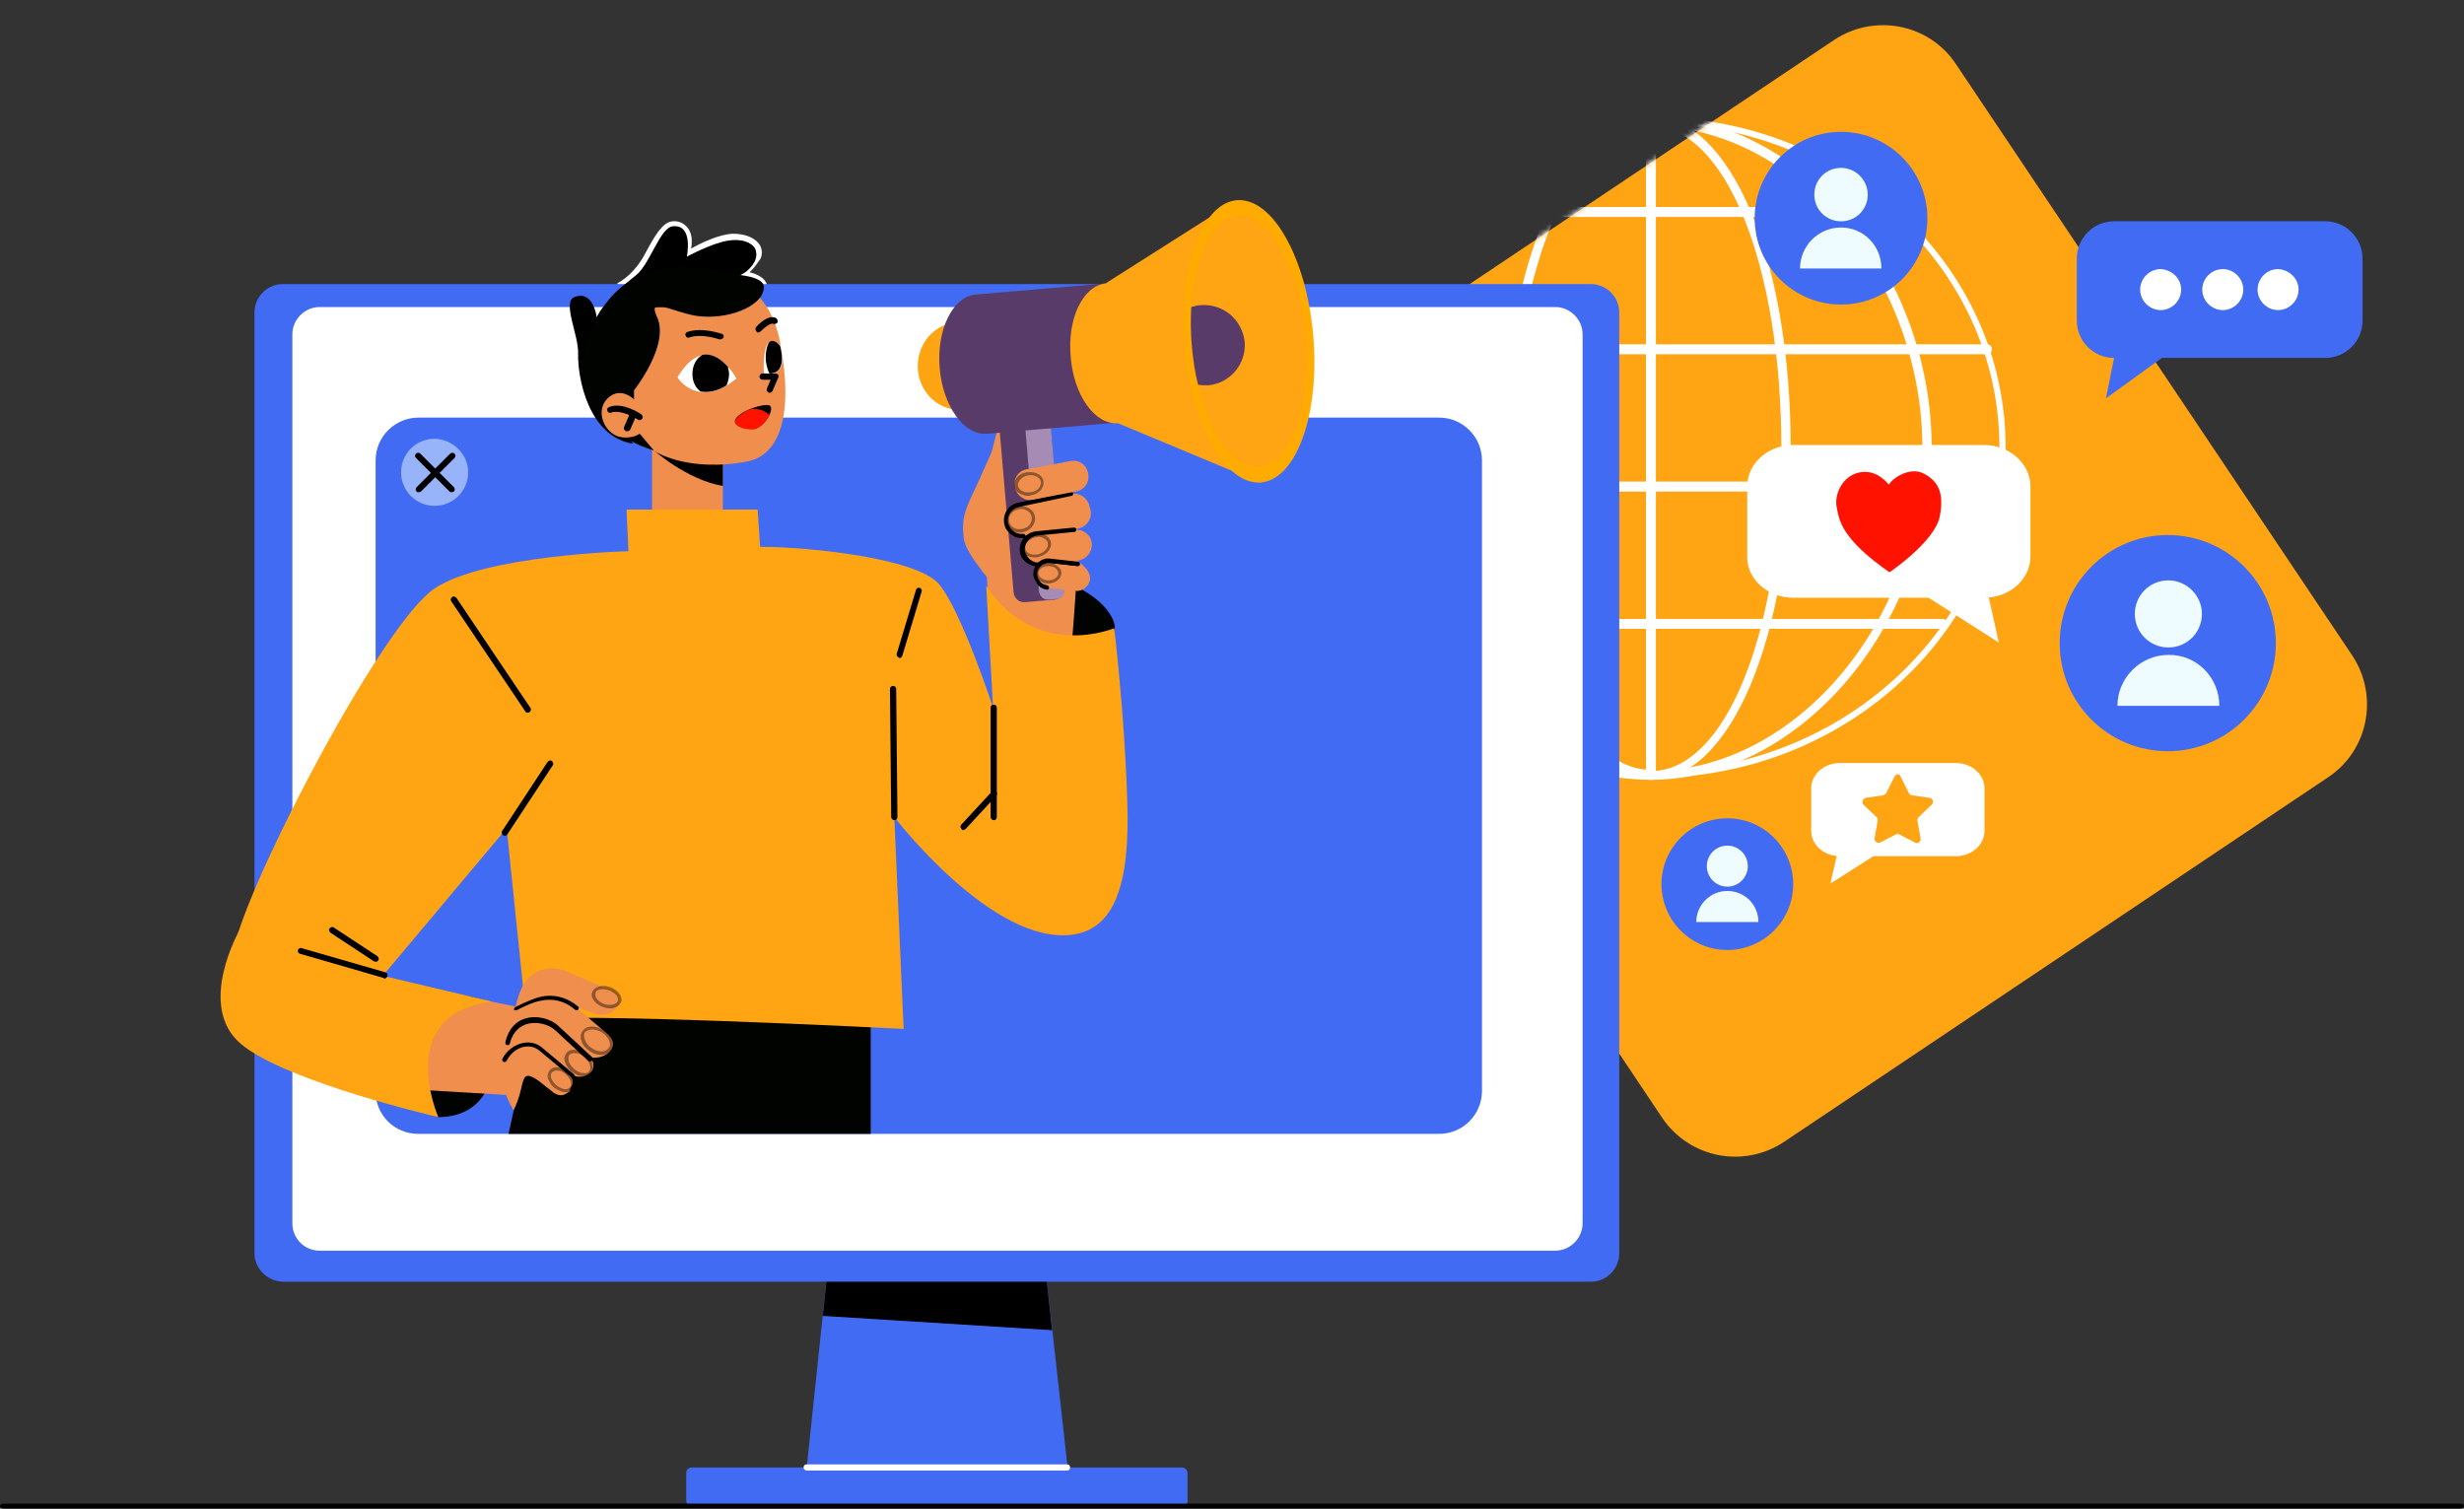<svg width="490" height="300" viewBox="0 0 490 300" fill="none" xmlns="http://www.w3.org/2000/svg">
<rect x="0" y="0" width="490" height="300" fill="#333333" stroke="none"/>
<path d="M354.749 227.087L462.966 154.572C470.995 149.26 473.096 138.389 467.784 130.359L388.968 12.753C383.656 4.723 372.785 2.623 364.755 7.935L256.662 80.327C248.632 85.639 246.532 96.51 251.844 104.54L330.536 222.269C335.971 230.299 346.719 232.399 354.749 227.087Z" fill="#FFA412"/>
<mask id="mask0_2576_14859" style="mask-type:luminance" maskUnits="userSpaceOnUse" x="243" y="-1" width="247" height="251">
<path d="M361.171 245.865L481.371 165.32C490.265 159.39 492.612 147.407 486.683 138.513L399.22 7.936C393.29 -0.959 381.307 -3.306 372.412 2.624L252.336 83.046C243.441 88.975 241.094 100.958 247.024 109.853L334.487 240.43C340.293 249.324 352.276 251.795 361.171 245.865Z" fill="white"/>
</mask>
<g mask="url(#mask0_2576_14859)">
<path d="M328.309 154.696C367.223 154.696 398.848 125.171 398.848 88.975C398.848 52.779 367.223 23.254 328.309 23.254C289.395 23.254 257.77 52.779 257.77 88.975C257.77 125.171 289.395 154.696 328.309 154.696ZM328.309 24.489C366.605 24.489 397.612 53.397 397.612 88.975C397.612 124.553 366.481 153.46 328.309 153.46C290.013 153.46 259.006 124.553 259.006 88.975C259.006 53.397 290.136 24.489 328.309 24.489Z" fill="white"/>
</g>
<mask id="mask1_2576_14859" style="mask-type:luminance" maskUnits="userSpaceOnUse" x="243" y="-1" width="247" height="251">
<path d="M361.171 245.865L481.371 165.32C490.265 159.39 492.612 147.407 486.683 138.513L399.22 7.936C393.29 -0.959 381.307 -3.306 372.412 2.624L252.336 83.046C243.441 88.975 241.094 100.958 247.024 109.853L334.487 240.43C340.293 249.324 352.276 251.795 361.171 245.865Z" fill="white"/>
</mask>
<g mask="url(#mask1_2576_14859)">
<path d="M328.308 154.696C328.679 154.696 328.926 154.449 328.926 154.078C328.926 153.707 328.679 153.46 328.308 153.46C298.289 153.46 273.829 124.553 273.829 88.975C273.829 53.397 298.289 24.489 328.308 24.489C328.679 24.489 328.926 24.242 328.926 23.872C328.926 23.501 328.679 23.254 328.308 23.254C297.548 23.254 272.594 52.779 272.594 88.975C272.594 125.171 297.548 154.696 328.308 154.696Z" fill="white"/>
<path d="M328.309 155.066C328.803 155.066 329.297 154.695 329.297 154.077C329.297 153.583 328.926 153.089 328.309 153.089C298.413 153.089 274.077 124.305 274.077 88.974C274.077 53.643 298.413 24.859 328.309 24.859C328.803 24.859 329.297 24.489 329.297 23.871C329.297 23.377 328.926 22.883 328.309 22.883C297.425 22.883 272.224 52.531 272.224 88.851C272.224 125.17 297.425 155.066 328.309 155.066ZM328.309 23.624C328.432 23.624 328.679 23.748 328.679 23.995C328.679 24.118 328.556 24.365 328.309 24.365C298.042 24.365 273.459 53.396 273.459 89.098C273.459 124.8 298.042 153.83 328.309 153.83C328.432 153.83 328.679 153.954 328.679 154.201C328.679 154.448 328.556 154.572 328.309 154.572C297.795 154.572 272.841 125.294 272.841 89.221C272.841 53.149 297.795 23.624 328.309 23.624Z" fill="white"/>
<path d="M328.311 154.694C357.96 154.694 383.902 123.933 383.902 88.973C383.902 54.012 357.96 23.252 328.311 23.252C327.941 23.252 327.694 23.499 327.694 23.87C327.694 24.24 327.941 24.487 328.311 24.487C357.219 24.487 382.667 54.63 382.667 88.973C382.667 123.316 357.219 153.458 328.311 153.458C327.941 153.458 327.694 153.705 327.694 154.076C327.694 154.447 328.064 154.694 328.311 154.694Z" fill="white"/>
<path d="M328.31 155.065C358.082 155.065 384.148 124.181 384.148 89.097C384.148 54.013 358.082 23.129 328.31 23.129C327.816 23.129 327.322 23.5 327.322 24.117C327.322 24.611 327.693 25.105 328.31 25.105C357.094 25.105 382.295 55.125 382.295 89.22C382.295 123.44 357.094 153.335 328.31 153.335C327.816 153.335 327.322 153.706 327.322 154.324C327.446 154.571 327.816 155.065 328.31 155.065ZM328.31 23.623C357.712 23.623 383.531 54.136 383.531 88.973C383.531 123.81 357.712 154.324 328.31 154.324C328.187 154.324 327.94 154.2 327.94 153.953C327.94 153.706 328.063 153.582 328.31 153.582C357.465 153.582 382.913 123.316 382.913 88.85C382.913 54.383 357.341 24.117 328.31 24.117C328.187 24.117 327.94 23.994 327.94 23.747C328.063 23.747 328.187 23.623 328.31 23.623Z" fill="white"/>
<path d="M328.31 154.694C343.999 154.694 355.734 126.404 355.734 88.973C355.734 51.542 343.875 23.252 328.31 23.252C327.939 23.252 327.692 23.499 327.692 23.87C327.692 24.24 327.939 24.487 328.31 24.487C343.257 24.487 354.499 52.159 354.499 88.973C354.499 125.786 343.257 153.458 328.31 153.458C327.939 153.458 327.692 153.705 327.692 154.076C327.692 154.447 328.062 154.694 328.31 154.694Z" fill="white"/>
<path d="M328.31 155.065C344.123 155.065 356.105 126.652 356.105 89.097C356.105 51.419 344.123 23.129 328.31 23.129C327.816 23.129 327.322 23.5 327.322 24.117C327.322 24.611 327.692 25.105 328.31 25.105C343.134 25.105 354.252 52.654 354.252 89.22C354.252 125.787 343.134 153.335 328.31 153.335C327.816 153.335 327.322 153.706 327.322 154.324C327.445 154.571 327.816 155.065 328.31 155.065ZM328.31 23.623C343.752 23.623 355.488 51.789 355.488 88.973C355.488 126.281 343.752 154.324 328.31 154.324C328.186 154.324 327.939 154.2 327.939 153.953C327.939 153.706 328.063 153.582 328.31 153.582C343.505 153.582 354.87 125.787 354.87 88.85C354.87 51.913 343.505 24.117 328.31 24.117C328.186 24.117 327.939 23.994 327.939 23.747C328.063 23.747 328.186 23.623 328.31 23.623Z" fill="white"/>
<path d="M328.308 154.696C328.679 154.696 328.926 154.449 328.926 154.078V23.872C328.926 23.501 328.679 23.254 328.308 23.254C327.937 23.254 327.69 23.501 327.69 23.872V154.078C327.69 154.449 328.061 154.696 328.308 154.696Z" fill="white"/>
<path d="M328.309 155.066C328.803 155.066 329.297 154.695 329.297 154.077V23.871C329.297 23.377 328.926 22.883 328.309 22.883C327.814 22.883 327.32 23.253 327.32 23.871V154.077C327.444 154.572 327.814 155.066 328.309 155.066ZM328.309 23.624C328.432 23.624 328.679 23.748 328.679 23.995V154.201C328.679 154.324 328.556 154.572 328.309 154.572C328.062 154.572 327.938 154.448 327.938 154.201V23.871C328.062 23.748 328.185 23.624 328.309 23.624Z" fill="white"/>
<path d="M328.308 154.696C328.679 154.696 328.926 154.449 328.926 154.078C328.926 153.707 328.679 153.46 328.308 153.46C312.99 153.46 300.513 124.553 300.513 88.975C300.513 53.397 312.99 24.489 328.308 24.489C328.679 24.489 328.926 24.242 328.926 23.872C328.926 23.501 328.679 23.254 328.308 23.254C312.372 23.254 299.277 52.779 299.277 88.975C299.277 125.171 312.372 154.696 328.308 154.696Z" fill="white"/>
<path d="M328.309 155.066C328.803 155.066 329.297 154.695 329.297 154.077C329.297 153.583 328.926 153.089 328.309 153.089C313.114 153.089 300.884 124.305 300.884 88.974C300.884 53.643 313.237 24.859 328.309 24.859C328.803 24.859 329.297 24.489 329.297 23.871C329.297 23.377 328.926 22.883 328.309 22.883C312.125 22.883 299.031 52.531 299.031 88.851C299.031 125.17 312.249 155.066 328.309 155.066ZM328.309 23.624C328.432 23.624 328.679 23.748 328.679 23.995C328.679 24.118 328.556 24.365 328.309 24.365C312.867 24.365 300.266 53.396 300.266 89.098C300.266 124.8 312.867 153.83 328.309 153.83C328.432 153.83 328.679 153.954 328.679 154.201C328.679 154.448 328.556 154.572 328.309 154.572C312.496 154.572 299.648 125.294 299.648 89.221C299.648 53.149 312.496 23.624 328.309 23.624Z" fill="white"/>
<path d="M279.758 42.773H376.98C377.351 42.773 377.598 42.525 377.598 42.155C377.598 41.784 377.351 41.537 376.98 41.537H279.758C279.387 41.537 279.14 41.784 279.14 42.155C279.14 42.525 279.387 42.773 279.758 42.773Z" fill="white"/>
<path d="M279.758 43.143H376.98C377.475 43.143 377.969 42.772 377.969 42.154C377.969 41.66 377.598 41.166 376.98 41.166H279.758C279.264 41.166 278.77 41.537 278.77 42.154C278.77 42.648 279.264 43.143 279.758 43.143ZM376.98 41.907C377.104 41.907 377.351 42.031 377.351 42.278C377.351 42.401 377.228 42.648 376.98 42.648H279.758C279.635 42.648 279.387 42.525 279.387 42.278C279.387 42.154 279.511 41.907 279.758 41.907H376.98Z" fill="white"/>
<path d="M261.598 70.073H395.14C395.511 70.073 395.758 69.826 395.758 69.456C395.758 69.085 395.511 68.838 395.14 68.838H261.598C261.228 68.838 260.981 69.085 260.981 69.456C260.981 69.826 261.228 70.073 261.598 70.073Z" fill="white"/>
<path d="M261.599 70.443H395.141C395.635 70.443 396.129 70.073 396.129 69.455C396.129 68.961 395.758 68.467 395.141 68.467H261.599C261.105 68.467 260.611 68.837 260.611 69.455C260.611 69.949 261.105 70.443 261.599 70.443ZM395.141 69.208C395.264 69.208 395.511 69.332 395.511 69.579C395.511 69.702 395.388 69.949 395.141 69.949H261.599C261.475 69.949 261.228 69.826 261.228 69.579C261.228 69.455 261.352 69.208 261.599 69.208H395.141Z" fill="white"/>
<path d="M258.882 97.376H397.859C398.229 97.376 398.477 97.129 398.477 96.758C398.477 96.388 398.229 96.141 397.859 96.141H258.882C258.511 96.141 258.264 96.388 258.264 96.758C258.264 97.129 258.511 97.376 258.882 97.376Z" fill="white"/>
<path d="M258.882 97.746H397.859C398.354 97.746 398.848 97.376 398.848 96.758C398.848 96.264 398.477 95.769 397.859 95.769H258.882C258.388 95.769 257.894 96.14 257.894 96.758C257.894 97.252 258.388 97.746 258.882 97.746ZM397.859 96.511C397.983 96.511 398.23 96.634 398.23 96.881C398.23 97.005 398.106 97.252 397.859 97.252H258.882C258.758 97.252 258.511 97.128 258.511 96.881C258.511 96.758 258.635 96.511 258.882 96.511H397.859Z" fill="white"/>
<path d="M270.74 124.677H386.246C386.616 124.677 386.863 124.43 386.863 124.059C386.863 123.688 386.616 123.441 386.246 123.441H270.74C270.369 123.441 270.122 123.688 270.122 124.059C270.122 124.43 270.369 124.677 270.74 124.677Z" fill="white"/>
<path d="M270.74 125.047H386.246C386.74 125.047 387.234 124.676 387.234 124.059C387.234 123.564 386.864 123.07 386.246 123.07H270.74C270.246 123.07 269.752 123.441 269.752 124.059C269.752 124.553 270.246 125.047 270.74 125.047ZM386.246 123.812C386.37 123.812 386.617 123.935 386.617 124.182C386.617 124.306 386.493 124.553 386.246 124.553H270.74C270.617 124.553 270.37 124.429 270.37 124.182C270.37 124.059 270.493 123.812 270.74 123.812H386.246Z" fill="white"/>
</g>
<path d="M123.489 57.719C126.206 56.237 128.06 53.89 129.048 52.16C129.295 51.79 129.418 51.419 129.665 50.925C130.654 49.072 132.63 45.489 133.989 45.366C134.73 45.242 135.472 45.613 135.842 46.107C136.583 46.972 136.583 48.578 135.966 50.678L135.472 52.284L136.954 51.419C136.954 51.419 142.39 48.084 145.972 47.837C148.443 47.713 149.802 48.701 150.172 49.443C150.419 50.06 150.419 50.678 149.925 51.172C149.184 52.284 147.949 53.766 147.084 53.766H146.466L146.59 55.002H147.208C148.319 55.125 151.037 55.743 151.284 56.855L152.52 56.608C152.149 55.249 150.543 54.508 149.061 54.137C150.049 53.272 150.79 52.037 150.914 51.913C151.655 51.049 151.655 49.813 151.161 48.825C150.296 47.343 148.319 46.478 145.725 46.478C143.007 46.601 139.301 48.331 137.448 49.443C137.819 47.219 137.325 45.984 136.707 45.242C135.966 44.378 134.978 43.883 133.742 44.007C131.766 44.131 130.16 46.972 128.43 50.184C128.183 50.678 127.936 51.049 127.812 51.296C126.824 52.902 125.218 55.002 122.747 56.361L123.489 57.719Z" fill="white"/>
<path d="M160.428 291.818H212.312L207.742 250.805H164.751L160.428 291.818Z" fill="#426BF3"/>
<path d="M163.638 261.676L164.75 250.805H207.74L209.223 264.517L163.638 261.676Z" fill="black"/>
<path d="M137.575 299.603H235.044C235.662 299.603 236.156 299.109 236.156 298.491V292.932C236.156 292.314 235.662 291.82 235.044 291.82H137.575C136.957 291.82 136.463 292.314 136.463 292.932V298.491C136.587 299.109 137.081 299.603 137.575 299.603Z" fill="#426BF3"/>
<path d="M56.411 254.882H316.329C319.541 254.882 322.012 252.288 322.012 249.2V62.167C322.012 58.955 319.417 56.484 316.329 56.484H56.287C53.075 56.484 50.604 59.079 50.604 62.167V249.2C50.604 252.288 53.199 254.882 56.411 254.882Z" fill="#426BF3"/>
<path d="M63.575 248.705H309.287C312.252 248.705 314.723 246.234 314.723 243.269V66.49C314.723 63.525 312.252 61.055 309.287 61.055H63.575C60.61 61.055 58.14 63.525 58.14 66.49V243.269C58.14 246.234 60.487 248.705 63.575 248.705Z" fill="white"/>
<path d="M160.426 292.437H212.187C212.558 292.437 212.805 292.189 212.805 291.819C212.805 291.448 212.558 291.201 212.187 291.201H160.426C160.055 291.201 159.808 291.448 159.808 291.819C159.808 292.189 160.179 292.437 160.426 292.437Z" fill="white"/>
<path d="M83.218 225.481H286.187C290.881 225.481 294.711 221.652 294.711 216.957V91.569C294.711 86.874 290.881 83.045 286.187 83.045H83.218C78.524 83.045 74.694 86.874 74.694 91.569V216.834C74.571 221.652 78.4 225.481 83.218 225.481Z" fill="#426BF3"/>
<path d="M129.667 109.976V86.998H143.75V105.158L150.05 105.528L150.668 133.694L129.667 109.976Z" fill="#EF8E4D"/>
<path d="M143.75 89.345L135.844 88.109L129.791 89.345C129.791 89.345 136.461 95.398 143.75 96.633V89.345Z" fill="black"/>
<path d="M138.685 53.52C138.685 53.52 152.274 53.15 155.115 67.974C157.957 82.798 154.868 90.334 148.939 91.693C142.885 93.052 125.961 94.04 122.626 79.463C119.29 64.886 125.467 58.338 125.467 58.338L138.685 53.52Z" fill="#EF8E4D"/>
<path d="M153.014 78.103C153.261 78.103 153.508 77.98 153.631 77.732L154.743 75.138C154.867 74.891 154.867 74.768 154.743 74.52C154.62 74.397 154.373 74.273 154.249 74.273H151.655C151.284 74.273 151.037 74.52 151.037 74.891C151.037 75.262 151.284 75.509 151.655 75.509H153.261L152.52 77.238C152.396 77.609 152.52 77.856 152.89 78.103C152.89 77.98 152.89 78.103 153.014 78.103Z" fill="black"/>
<path d="M125.344 87.369C125.344 87.369 127.939 78.597 122.997 72.668C122.997 72.668 129.174 65.256 129.05 61.056C129.05 61.056 138.192 61.797 139.551 57.967C140.292 55.743 136.833 54.879 136.833 54.879C136.833 54.879 145.234 57.226 148.94 53.52C152.275 50.184 149.557 47.096 144.863 47.837C141.527 48.331 136.586 51.049 136.586 51.049C136.586 51.049 137.945 44.625 133.868 44.996C131.274 45.119 129.297 52.532 126.456 54.755C123.615 56.979 119.785 60.561 118.673 63.156C118.673 63.156 118.056 57.596 114.226 59.079C111.755 60.067 115.091 66.615 114.967 70.321C114.844 75.015 116.944 86.751 125.838 88.233L125.344 87.369Z" fill="black"/>
<path d="M150.79 66.12C150.913 66.12 151.161 65.996 151.284 65.873C152.149 65.008 153.384 64.144 153.755 64.391C154.002 64.514 154.372 64.391 154.62 64.144C154.743 63.896 154.619 63.526 154.372 63.279C152.89 62.414 150.79 64.514 150.419 65.008C150.172 65.255 150.172 65.626 150.419 65.873C150.543 66.12 150.666 66.12 150.79 66.12Z" fill="black"/>
<path d="M143.258 67.479C143.505 67.479 143.752 67.356 143.876 67.109C143.999 66.738 143.876 66.491 143.505 66.368C143.381 66.368 139.675 65.009 136.711 65.997C136.34 66.12 136.216 66.491 136.34 66.738C136.463 67.109 136.834 67.232 137.081 67.109C139.552 66.244 143.011 67.479 143.011 67.479C143.134 67.479 143.134 67.479 143.258 67.479Z" fill="black"/>
<path d="M143.008 54.138C139.425 53.273 128.801 50.802 121.513 59.079C112.865 69.085 112.865 84.157 130.037 89.592L126.701 85.639L124.601 80.698L126.083 82.427V77.609C126.083 77.609 133.249 68.591 130.654 63.032C128.678 58.832 133.372 61.92 138.313 62.785C144.49 63.773 151.902 60.932 151.902 57.103C151.902 54.508 144.861 54.632 143.008 54.138Z" fill="#000300"/>
<path d="M127.075 80.451C127.075 80.451 124.233 76.621 121.269 78.845C118.304 81.068 119.786 85.392 122.504 86.627C124.357 87.492 128.434 86.998 128.434 83.909C128.434 80.698 127.075 80.451 127.075 80.451Z" fill="#EF8E4D"/>
<path d="M127.195 83.539C127.442 83.539 127.566 83.416 127.69 83.292C127.937 83.045 127.813 82.674 127.566 82.427C127.442 82.304 123.736 79.833 121.142 80.945C120.772 81.069 120.648 81.439 120.772 81.686C120.895 82.057 121.266 82.18 121.513 82.057C123.242 81.439 125.837 82.798 126.825 83.416C126.948 83.539 127.072 83.539 127.195 83.539Z" fill="black"/>
<path d="M124.726 85.762C124.973 85.762 125.22 85.638 125.343 85.391L126.579 82.55C126.702 82.179 126.579 81.932 126.208 81.685C125.837 81.561 125.59 81.685 125.343 82.056L124.108 84.897C123.984 85.267 124.108 85.515 124.479 85.762C124.479 85.762 124.602 85.762 124.726 85.762Z" fill="black"/>
<path d="M152.891 80.575C151.779 80.328 148.197 81.316 146.591 82.922C144.985 84.528 148.197 85.393 149.803 85.269C152.026 85.146 154.373 80.945 152.891 80.575Z" fill="black"/>
<path d="M149.433 81.314C148.321 81.685 147.333 82.303 146.592 83.044C144.986 84.65 148.198 85.515 149.804 85.391C151.163 85.267 152.398 83.785 153.016 82.55C152.398 81.932 151.286 81.191 149.433 81.314Z" fill="#FF1300"/>
<path d="M146.469 75.262C146.469 75.262 140.786 64.885 134.733 75.015C134.609 75.015 138.81 81.563 146.469 75.262Z" fill="white"/>
<path d="M144.984 74.397C144.984 73.903 144.861 73.409 144.737 72.915C143.502 71.556 141.772 70.197 139.672 70.568C138.437 71.309 137.696 72.668 137.696 74.397C137.696 75.88 138.313 77.115 139.302 77.856C140.784 78.103 142.514 77.856 144.49 76.621C144.737 76.003 144.984 75.262 144.984 74.397Z" fill="black"/>
<path d="M151.902 74.15C151.902 74.15 151.285 64.885 155.238 68.715C155.238 68.715 157.214 75.386 151.902 74.15Z" fill="white"/>
<path d="M152.891 68.097C152.52 68.839 152.273 69.827 152.273 71.062C152.273 72.421 152.644 73.533 153.014 74.274C156.844 74.274 155.114 68.715 155.114 68.715C154.126 67.603 153.385 67.603 152.891 68.097Z" fill="black"/>
<path d="M173.152 201.639V225.481H101.131L107.061 198.551L173.152 201.639Z" fill="#000300"/>
<path d="M221.699 124.924C221.452 128.013 215.275 129.001 207.987 126.407C200.698 123.812 195.633 119.242 196.621 116.4C197.61 113.435 204.404 113.188 211.816 115.783C219.105 118.377 221.823 122.948 221.699 124.924Z" fill="#000300"/>
<path d="M196.005 108.863L196.623 122.823C196.623 122.823 200.7 161.366 206.506 157.783C211.941 154.448 213.918 117.511 213.918 117.511L196.005 108.863Z" fill="#EF8E4D"/>
<path d="M97.794 213.745C96.559 219.428 92.482 222.146 87.17 222.146C87.17 222.146 83.34 221.404 83.34 214.61C83.34 205.592 87.541 198.18 92.853 198.18C98.165 198.18 99.771 204.851 97.794 213.745Z" fill="#000300"/>
<path d="M91.001 197.81L104.961 200.651L102.12 217.822L79.142 216.463L77.907 197.562L91.001 197.81Z" fill="#EF8E4D"/>
<path d="M197.489 125.666L198.601 117.512C198.601 117.512 192.177 110.471 191.683 107.259C191.065 102.564 192.177 100.958 194.4 96.141C195.142 94.535 196.5 91.446 197.118 90.087C197.612 88.975 198.106 84.652 199.218 84.899L200.948 86.752C202.677 87.246 201.318 90.952 200.824 92.682C199.959 96.017 203.665 102.441 201.936 104.788C200.948 106.023 203.913 105.159 203.542 109.235C202.43 119.365 202.183 133.819 202.183 133.819L197.489 125.666Z" fill="#EF8E4D"/>
<path d="M124.971 109.605C124.971 109.605 96.434 110.346 86.428 117.017C76.422 123.688 51.221 171.496 46.897 187.062C43.314 199.786 72.963 197.809 72.963 197.809L100.758 164.702L104.711 202.998C109.776 201.021 179.697 204.604 179.697 204.604L177.844 162.478C177.844 162.478 197.61 188.297 213.546 185.826C221.452 184.591 224.788 176.191 224.17 159.266C223.676 142.342 221.576 124.923 221.576 124.923C221.576 124.923 206.134 131.471 196.128 116.523L197.486 140.736C197.486 140.736 191.063 121.094 186.615 116.029C182.168 111.087 161.414 108.74 151.161 108.74L150.667 101.328H124.601L124.971 109.605Z" fill="#FFA412"/>
<path d="M47.638 184.963C47.638 184.963 38.99 200.034 47.885 207.57C56.779 215.106 87.169 222.147 87.169 222.147C87.169 222.147 78.151 201.764 97.793 199.169L68.021 192.128L47.638 184.963Z" fill="#FFA412"/>
<path d="M102.488 200.527C102.488 200.527 102.735 198.797 103.6 196.821C104.959 193.238 109.036 191.632 112.495 193.115L121.883 197.068C122.995 197.562 123.489 198.921 122.872 200.033C122.501 200.65 121.883 201.268 121.142 201.515C120.277 201.886 119.413 201.886 118.548 201.639L112.124 199.415L102.488 200.527Z" fill="#EF8E4D"/>
<path d="M101.254 209.421L100.389 205.468C100.266 204.85 100.266 204.356 100.389 203.738C101.007 201.391 102.737 199.538 105.207 199.044L107.06 198.55C109.654 197.932 112.372 198.55 114.472 200.279L120.649 205.468C123.614 207.939 120.649 210.78 117.437 210.286C117.067 210.286 116.82 210.162 116.449 210.039C113.608 209.174 108.79 205.097 108.79 205.097L101.254 209.421Z" fill="#EF8E4D"/>
<path d="M100.389 211.891C100.389 211.891 100.389 206.332 101.748 204.726C104.095 202.008 108.049 201.761 110.643 204.232L117.437 210.532C118.302 211.273 118.178 212.756 117.314 213.374C116.696 213.868 116.078 214.115 115.337 214.115C114.472 214.115 113.731 213.868 112.99 213.374L108.172 209.42L100.389 211.891Z" fill="#EF8E4D"/>
<path d="M100.265 210.657C101.871 207.568 105.33 206.827 107.554 208.68L113.607 213.745C114.348 214.363 114.348 215.722 113.731 216.586C113.237 217.08 112.743 217.451 112.125 217.698C111.384 217.945 110.766 217.698 110.148 217.328L107.183 214.98C102.983 212.015 104.713 215.845 102.118 220.787C102.118 220.787 98.289 214.61 100.265 210.657Z" fill="#EF8E4D"/>
<g opacity="0.4">
<path d="M121.266 200.402C122.254 200.402 122.996 200.031 123.243 199.29C123.366 198.796 123.243 198.178 122.872 197.684C122.502 197.19 121.884 196.695 121.143 196.448C119.66 195.954 118.178 196.325 117.807 197.313C117.437 198.301 118.425 199.537 119.907 200.154C120.401 200.278 120.896 200.402 121.266 200.402ZM119.907 196.572C120.278 196.572 120.772 196.695 121.143 196.819C121.76 197.066 122.378 197.437 122.749 197.931C123.119 198.425 123.243 198.796 122.996 199.29C122.749 200.154 121.39 200.402 120.031 199.907C118.672 199.413 117.931 198.425 118.178 197.56C118.425 196.819 119.043 196.572 119.907 196.572Z" fill="black"/>
<path d="M121.266 200.526C122.378 200.526 123.119 200.032 123.49 199.291C123.737 198.796 123.613 198.179 123.119 197.561C122.749 197.067 122.131 196.573 121.39 196.326C119.784 195.708 118.178 196.202 117.807 197.314C117.56 197.808 117.684 198.426 118.178 199.044C118.548 199.538 119.166 200.032 120.031 200.279C120.278 200.402 120.772 200.526 121.266 200.526ZM119.907 196.326C120.278 196.326 120.772 196.449 121.143 196.573C121.884 196.82 122.378 197.19 122.749 197.685C123.119 198.179 123.243 198.673 123.119 199.167C122.872 199.785 122.131 200.155 121.266 200.155C120.896 200.155 120.401 200.032 120.031 199.908C119.29 199.661 118.795 199.291 118.425 198.796C118.054 198.302 117.931 197.808 118.054 197.314C118.301 196.696 119.042 196.326 119.907 196.326ZM121.266 200.155C122.131 200.155 122.872 199.785 123.119 199.167C123.243 198.673 123.119 198.179 122.749 197.685C122.378 197.19 121.76 196.82 121.143 196.573C120.772 196.449 120.278 196.326 119.907 196.326C119.042 196.326 118.301 196.696 118.054 197.314C117.684 198.179 118.548 199.414 120.031 199.908C120.401 200.155 120.896 200.155 121.266 200.155ZM119.907 196.696C120.278 196.696 120.648 196.82 121.143 196.943C121.76 197.19 122.254 197.561 122.625 197.932C122.872 198.302 122.996 198.796 122.872 199.044C122.625 199.785 121.39 200.032 120.154 199.661C118.919 199.167 118.178 198.302 118.425 197.438C118.548 196.943 119.042 196.696 119.907 196.696Z" fill="black"/>
</g>
<g opacity="0.4">
<path d="M119.535 209.668C120.276 209.668 121.017 209.421 121.388 208.803C121.758 208.309 121.758 207.568 121.511 206.826C121.264 206.085 120.647 205.467 119.905 204.973C118.423 203.985 116.57 204.109 115.829 205.097C115.088 206.209 115.705 207.938 117.311 208.926C118.052 209.421 118.917 209.668 119.535 209.668ZM117.805 204.603C118.423 204.603 119.164 204.85 119.782 205.22C120.4 205.715 120.894 206.209 121.264 206.95C121.511 207.568 121.511 208.185 121.141 208.556C120.523 209.544 118.917 209.544 117.558 208.679C116.199 207.815 115.582 206.332 116.199 205.344C116.57 204.85 117.188 204.603 117.805 204.603Z" fill="black"/>
<path d="M119.536 209.791C120.401 209.791 121.142 209.42 121.513 208.803C121.883 208.185 121.883 207.444 121.636 206.703C121.389 205.961 120.772 205.344 120.03 204.85C118.424 203.861 116.571 203.861 115.83 205.097C115.089 206.209 115.707 208.062 117.313 209.05C118.054 209.544 118.795 209.791 119.536 209.791ZM117.807 204.479C118.424 204.479 119.166 204.726 119.907 205.097C120.648 205.591 121.142 206.208 121.389 206.826C121.636 207.444 121.636 208.185 121.266 208.679C120.895 209.173 120.278 209.544 119.536 209.544C118.795 209.544 118.054 209.297 117.436 208.926C115.954 207.938 115.336 206.332 116.077 205.344C116.448 204.726 117.066 204.479 117.807 204.479ZM119.536 209.544C120.278 209.544 120.895 209.297 121.266 208.803C121.636 208.309 121.636 207.691 121.389 206.95C121.142 206.332 120.648 205.714 119.907 205.22C119.289 204.726 118.548 204.603 117.807 204.603C117.066 204.603 116.448 204.85 116.077 205.467C115.707 205.961 115.707 206.579 115.954 207.32C116.201 207.938 116.695 208.556 117.436 209.05C118.177 209.297 118.919 209.544 119.536 209.544ZM117.807 204.726C118.424 204.726 119.166 204.973 119.783 205.344C120.401 205.714 120.895 206.332 121.142 206.95C121.389 207.567 121.389 208.062 121.019 208.432C120.401 209.297 118.919 209.297 117.683 208.432C117.066 208.062 116.571 207.444 116.324 206.826C116.077 206.208 116.077 205.714 116.324 205.22C116.695 204.973 117.189 204.726 117.807 204.726Z" fill="black"/>
</g>
<g opacity="0.4">
<path d="M116.078 213.867C116.696 213.867 117.19 213.62 117.437 213.25C117.807 212.756 117.931 212.261 117.684 211.52C117.437 210.903 117.066 210.285 116.449 209.791C115.831 209.297 115.09 208.926 114.472 208.926C113.731 208.802 113.237 209.05 112.866 209.544C112.495 210.038 112.372 210.532 112.619 211.273C112.866 211.891 113.237 212.509 113.854 213.003C114.472 213.497 115.213 213.867 115.831 213.867C115.954 213.867 116.078 213.867 116.078 213.867ZM117.19 213.126C116.943 213.497 116.449 213.62 115.831 213.62C115.213 213.62 114.596 213.25 113.978 212.879C113.36 212.385 112.99 211.891 112.866 211.273C112.743 210.656 112.743 210.161 112.99 209.791C113.237 209.42 113.731 209.297 114.348 209.297C114.966 209.297 115.584 209.667 116.202 210.038C116.819 210.532 117.19 211.026 117.313 211.644C117.56 212.261 117.56 212.756 117.19 213.126Z" fill="black"/>
<path d="M116.079 213.991C116.697 213.991 117.191 213.744 117.562 213.374C117.933 212.88 118.056 212.262 117.809 211.521C117.562 210.903 117.191 210.162 116.45 209.668C115.832 209.174 115.091 208.803 114.35 208.803C113.609 208.679 112.991 208.927 112.62 209.421C112.25 209.915 112.126 210.532 112.373 211.274C112.62 211.891 112.991 212.633 113.732 213.127C114.35 213.621 115.091 213.991 115.832 213.991C115.956 213.991 116.079 213.991 116.079 213.991ZM114.226 209.05C114.35 209.05 114.35 209.05 114.474 209.05C115.091 209.05 115.832 209.421 116.45 209.915C117.068 210.409 117.438 211.027 117.685 211.644C117.933 212.262 117.809 212.88 117.438 213.25C117.068 213.621 116.574 213.868 115.956 213.744C115.338 213.744 114.597 213.374 113.979 212.88C113.362 212.386 112.991 211.768 112.744 211.15C112.497 210.532 112.62 209.915 112.991 209.544C113.238 209.297 113.732 209.05 114.226 209.05ZM116.079 213.744C116.574 213.744 117.068 213.621 117.315 213.25C117.685 212.88 117.685 212.262 117.562 211.644C117.315 211.027 116.944 210.409 116.327 209.915C115.709 209.421 115.091 209.174 114.474 209.05C113.856 209.05 113.362 209.174 112.991 209.544C112.62 209.915 112.62 210.532 112.744 211.15C112.991 211.768 113.362 212.386 113.979 212.88C114.597 213.374 115.215 213.621 115.832 213.744C115.956 213.744 116.079 213.744 116.079 213.744ZM114.226 209.421C114.35 209.421 114.35 209.421 114.474 209.421C115.091 209.421 115.709 209.791 116.203 210.162C116.697 210.656 117.191 211.15 117.315 211.768C117.438 212.262 117.438 212.756 117.191 213.003C116.944 213.374 116.574 213.497 115.956 213.374C115.338 213.374 114.721 213.003 114.226 212.633C113.732 212.138 113.238 211.644 113.115 211.027C112.991 210.532 112.991 210.038 113.238 209.791C113.362 209.544 113.732 209.421 114.226 209.421Z" fill="black"/>
</g>
<g opacity="0.4">
<path d="M112.492 217.079C112.986 217.079 113.481 216.956 113.851 216.585C114.469 215.72 114.098 214.238 112.863 213.25C112.245 212.755 111.627 212.508 111.01 212.385C110.392 212.385 109.774 212.508 109.527 212.879C108.91 213.744 109.28 215.226 110.516 216.214C111.133 216.709 111.875 217.079 112.492 217.079ZM113.604 216.214C112.986 216.956 111.751 216.709 110.639 215.844C109.527 214.979 109.157 213.744 109.651 213.002C109.898 212.632 110.392 212.508 110.886 212.632C111.504 212.632 112.122 213.002 112.616 213.373C113.728 214.361 114.098 215.597 113.604 216.214Z" fill="black"/>
<path d="M112.494 217.203C113.111 217.203 113.605 216.956 113.976 216.586C114.717 215.721 114.223 214.115 112.988 213.127C112.37 212.633 111.752 212.385 111.011 212.262C110.27 212.138 109.652 212.385 109.282 212.88C108.911 213.374 108.787 213.991 109.035 214.609C109.282 215.227 109.652 215.844 110.27 216.339C111.011 216.833 111.752 217.203 112.494 217.203ZM110.764 212.509C110.888 212.509 110.888 212.509 111.011 212.509C111.629 212.509 112.246 212.88 112.864 213.25C113.976 214.115 114.47 215.597 113.852 216.339C113.605 216.709 113.111 216.833 112.617 216.833C111.999 216.833 111.258 216.586 110.64 216.092C110.023 215.597 109.652 215.103 109.529 214.486C109.405 213.868 109.405 213.374 109.776 213.003C109.776 212.756 110.27 212.509 110.764 212.509ZM112.494 216.833C112.988 216.833 113.358 216.709 113.729 216.339C114.347 215.597 113.976 214.239 112.741 213.25C112.246 212.756 111.505 212.509 111.011 212.509C110.393 212.385 109.899 212.633 109.652 213.003C109.405 213.25 109.282 213.621 109.405 213.991C109.529 214.733 109.899 215.474 110.64 215.968C111.135 216.586 111.876 216.833 112.494 216.833ZM110.764 212.88H110.888C111.382 212.88 111.999 213.127 112.494 213.621C113.482 214.486 113.852 215.597 113.358 216.215C112.864 216.833 111.629 216.709 110.64 215.844C110.023 215.35 109.652 214.609 109.529 214.115C109.529 213.744 109.529 213.497 109.776 213.25C110.023 213.003 110.393 212.88 110.764 212.88Z" fill="black"/>
</g>
<path d="M113.729 216.709C114.594 215.721 114.47 214.362 113.729 213.621L107.676 208.556C106.564 207.691 105.205 207.32 103.846 207.567C102.24 207.938 101.005 208.926 100.14 210.532C100.14 210.656 100.14 210.656 100.14 210.656C100.264 210.656 100.264 210.656 100.264 210.656C101.005 209.173 102.24 208.061 103.723 207.814C104.958 207.567 106.317 207.814 107.305 208.679L113.358 213.744C114.1 214.362 114.099 215.597 113.482 216.338C113.605 216.585 113.605 216.709 113.729 216.709Z" fill="black"/>
<path d="M113.731 217.079C113.854 217.079 113.978 217.079 114.101 216.956C114.966 215.968 114.843 214.238 113.978 213.497L107.925 208.432C106.813 207.444 105.33 207.073 103.848 207.444C102.242 207.814 100.759 208.926 99.895 210.532C99.895 210.656 99.895 210.779 99.895 210.903C99.895 211.026 100.018 211.15 100.142 211.15C100.389 211.273 100.636 211.15 100.759 210.903C101.501 209.544 102.613 208.556 104.095 208.185C105.33 207.938 106.442 208.185 107.43 209.05L113.484 214.115C114.101 214.609 114.101 215.721 113.484 216.338C113.36 216.462 113.36 216.585 113.36 216.709C113.36 216.832 113.484 216.956 113.484 216.956C113.484 216.956 113.607 217.079 113.731 217.079Z" fill="black"/>
<path d="M117.435 210.78C117.559 210.656 117.559 210.656 117.559 210.532L110.764 204.232C109.282 202.75 106.687 202.256 104.587 202.75C103.228 203.12 101.375 204.232 100.634 207.197C100.634 207.321 100.634 207.321 100.758 207.321C100.881 207.321 100.881 207.321 100.881 207.197C101.623 204.356 103.228 203.367 104.587 202.997C106.564 202.379 109.035 202.997 110.517 204.356L117.435 210.78C117.312 210.78 117.312 210.78 117.435 210.78Z" fill="black"/>
<path d="M117.435 211.027C117.559 211.027 117.682 211.027 117.806 210.904C117.929 210.78 117.929 210.41 117.806 210.286L111.011 203.986C109.405 202.503 106.688 201.886 104.588 202.503C103.105 202.874 101.252 204.109 100.511 207.198C100.511 207.321 100.511 207.445 100.511 207.568C100.511 207.692 100.634 207.692 100.758 207.815C100.881 207.815 101.005 207.815 101.129 207.815C101.252 207.815 101.252 207.692 101.376 207.568C101.993 204.974 103.599 203.986 104.835 203.615C106.688 203.121 109.035 203.615 110.394 204.851L117.188 211.151C117.188 211.027 117.312 211.027 117.435 211.027Z" fill="black"/>
<path d="M102.491 200.65C102.615 200.65 105.332 199.168 107.186 198.797C109.78 198.179 112.374 198.797 114.474 200.527H114.598V200.403C112.498 198.55 109.78 197.932 107.062 198.55C105.209 198.921 102.491 200.403 102.368 200.403C102.368 200.403 102.368 200.527 102.491 200.65Z" fill="black"/>
<path d="M102.489 200.898C102.489 200.898 102.613 200.898 102.736 200.898C102.736 200.898 105.454 199.415 107.307 199.045C109.901 198.427 112.372 199.045 114.349 200.774C114.472 200.898 114.596 200.898 114.719 200.898C114.843 200.898 114.966 200.774 114.966 200.774C115.09 200.651 115.09 200.527 115.09 200.404C115.09 200.28 114.966 200.157 114.966 200.157C112.743 198.304 110.025 197.562 107.184 198.304C105.331 198.798 102.489 200.28 102.489 200.28C102.366 200.28 102.366 200.404 102.242 200.527C102.242 200.651 102.242 200.774 102.242 200.898C102.242 200.898 102.366 200.898 102.489 200.898Z" fill="black"/>
<path d="M209.719 119.241L203.913 119.735C202.677 119.859 201.689 118.994 201.565 117.759L198.848 86.257C198.724 85.022 199.589 84.034 200.824 83.91L206.63 83.416C207.866 83.293 208.854 84.157 208.978 85.393L211.695 116.894C211.819 118.006 210.954 119.118 209.719 119.241Z" fill="#583B68"/>
<path d="M210.088 119.118L208.605 119.242C207.617 119.365 206.752 118.624 206.629 117.636L203.911 85.393C203.787 84.405 204.529 83.54 205.517 83.416L206.999 83.293C207.987 83.169 208.852 83.91 208.976 84.899L211.694 117.141C211.817 118.253 211.076 119.118 210.088 119.118Z" fill="#A68BB4"/>
<path d="M182.539 73.532C182.169 68.714 185.504 64.514 190.075 64.144C194.646 63.773 198.722 67.356 199.093 72.05C199.464 76.868 196.128 81.068 191.557 81.439C186.987 81.933 182.91 78.35 182.539 73.532Z" fill="#FFA412"/>
<path d="M238.749 87.37C238.873 87.37 238.996 87.37 239.12 87.37C244.061 86.999 247.15 78.475 246.285 68.098C245.914 63.28 244.555 58.709 242.702 55.374C240.726 51.915 238.379 50.062 235.908 50.309C230.967 50.68 227.878 59.204 228.743 69.581C229.608 79.71 233.931 87.37 238.749 87.37ZM236.279 51.668C238.132 51.668 239.985 53.274 241.591 56.115C243.32 59.327 244.555 63.651 244.926 68.345C245.667 77.734 242.949 85.887 238.873 86.258C234.796 86.628 230.719 78.969 229.855 69.704C229.114 60.315 231.831 52.162 235.908 51.791C236.155 51.668 236.155 51.668 236.279 51.668Z" fill="black"/>
<path d="M193.906 58.585L219.848 56.361L222.195 84.033L196.253 86.257C191.682 86.627 187.482 80.698 186.864 73.162C186.246 65.503 189.458 59.079 193.906 58.585Z" fill="#583B68"/>
<path d="M219.847 56.362L245.913 39.809L250.73 96.017L222.317 84.158C217.747 84.528 213.546 78.599 212.929 71.063C212.187 63.28 215.399 56.856 219.847 56.362Z" fill="#FFA412"/>
<path d="M235.562 68.973C234.232 53.475 238.884 40.419 245.954 39.813C253.023 39.206 259.832 51.278 261.162 66.776C262.492 82.274 257.839 95.33 250.77 95.936C243.701 96.543 236.892 84.471 235.562 68.973Z" fill="#FFAB00"/>
<path d="M237.021 68.838C235.785 55.002 239.986 43.513 246.162 42.895C252.463 42.401 258.392 53.149 259.628 66.861C260.863 80.697 256.663 92.186 250.486 92.804C244.186 93.421 238.133 82.674 237.021 68.838Z" fill="#FFA412"/>
<path d="M238.747 60.685C238.129 60.685 237.511 60.932 236.894 61.056C236.77 63.527 236.77 66.121 237.017 68.839C237.264 71.556 237.635 74.151 238.253 76.498C238.87 76.621 239.488 76.621 240.229 76.621C244.676 76.251 247.888 72.298 247.518 67.974C247.024 63.527 243.194 60.315 238.747 60.685Z" fill="#583B68"/>
<path d="M203.414 106.516L214.162 105.158C216.015 104.91 217.25 103.181 216.88 101.451L216.632 100.587C216.262 98.981 214.656 97.869 212.926 98.24L202.426 100.463C200.696 100.834 199.708 102.44 200.079 104.169C200.326 105.652 201.808 106.763 203.414 106.516Z" fill="#EF8E4D"/>
<path d="M200.45 105.405C200.697 105.652 200.944 105.899 201.191 106.147C201.809 106.641 202.674 106.764 203.415 106.764C203.539 106.764 203.539 106.641 203.539 106.641C203.539 106.517 203.415 106.517 203.415 106.517C202.674 106.641 201.933 106.394 201.315 106.023C200.697 105.652 200.327 104.911 200.08 104.17C199.709 102.564 200.821 100.958 202.427 100.711L212.927 98.487C213.051 98.487 213.051 98.364 213.051 98.364C213.051 98.24 212.927 98.24 212.927 98.24L202.427 100.464C200.697 100.834 199.585 102.564 199.956 104.293C200.08 104.541 200.203 105.035 200.45 105.405Z" fill="black"/>
<path d="M203.045 107.011C203.168 107.011 203.292 107.011 203.539 107.011C203.663 107.011 203.786 106.888 203.786 106.888C203.91 106.764 203.91 106.641 203.91 106.517C203.91 106.394 203.786 106.27 203.786 106.27C203.663 106.146 203.539 106.147 203.416 106.147C202.798 106.27 202.057 106.023 201.562 105.652C201.068 105.282 200.698 104.664 200.451 104.046C200.204 102.564 201.068 101.205 202.551 100.834L213.051 98.611C213.298 98.611 213.422 98.364 213.422 98.117C213.422 97.87 213.175 97.746 212.928 97.746L202.427 99.97C200.574 100.34 199.339 102.193 199.709 104.17C199.833 104.664 199.957 105.158 200.327 105.529C200.574 105.776 200.821 106.146 201.068 106.27C201.686 106.764 202.304 107.011 203.045 107.011Z" fill="black"/>
<path d="M205.391 99.352L213.915 97.746C215.645 97.499 216.756 95.893 216.386 94.163C216.139 92.434 214.533 91.322 212.803 91.692L204.279 93.298C202.55 93.545 201.438 95.151 201.809 96.881C202.179 98.61 203.785 99.722 205.391 99.352Z" fill="#EF8E4D"/>
<g opacity="0.4">
<path d="M204.405 98.61C204.652 98.61 204.899 98.61 205.022 98.487C206.628 98.239 207.74 97.004 207.493 95.645C207.369 95.151 207.122 94.657 206.628 94.41C206.011 93.916 205.146 93.792 204.158 93.916C202.552 94.163 201.44 95.398 201.687 96.757C201.81 97.251 202.057 97.745 202.552 97.992C203.169 98.363 203.787 98.61 204.405 98.61ZM205.022 97.869C204.281 97.992 203.54 97.869 203.046 97.498C202.675 97.251 202.552 97.004 202.428 96.633C202.304 95.769 203.169 94.78 204.405 94.533C205.146 94.41 205.887 94.533 206.381 94.904C206.752 95.151 206.875 95.398 206.999 95.769C207.122 96.757 206.258 97.745 205.022 97.869Z" fill="black"/>
</g>
<g opacity="0.4">
<path d="M202.797 105.899C203.044 105.899 203.291 105.899 203.538 105.775C205.144 105.405 206.133 103.922 205.762 102.563C205.639 101.946 205.268 101.452 204.65 101.081C204.033 100.71 203.168 100.587 202.303 100.71C200.697 101.081 199.709 102.563 200.079 103.922C200.203 104.54 200.697 105.034 201.191 105.405C201.685 105.775 202.18 105.899 202.797 105.899ZM203.044 101.205C203.538 101.205 203.909 101.328 204.28 101.575C204.774 101.822 205.021 102.193 205.144 102.687C205.391 103.799 204.65 104.911 203.415 105.158C202.797 105.281 202.056 105.281 201.562 104.911C201.068 104.664 200.821 104.293 200.697 103.799C200.45 102.687 201.191 101.575 202.427 101.328C202.674 101.205 202.921 101.205 203.044 101.205Z" fill="black"/>
</g>
<path d="M206.751 112.199L214.287 111.458C216.016 111.334 217.252 109.728 217.128 108.122C217.005 106.393 215.399 105.157 213.793 105.405L206.257 106.146C204.528 106.269 203.292 107.875 203.416 109.481C203.539 111.211 205.145 112.446 206.751 112.199Z" fill="#EF8E4D"/>
<path d="M203.91 111.087C204.528 111.952 205.64 112.446 206.751 112.323C206.875 112.323 206.875 112.199 206.875 112.199C206.875 112.076 206.751 112.076 206.751 112.076C206.01 112.199 205.145 111.952 204.528 111.458C203.91 110.964 203.54 110.223 203.416 109.481C203.292 107.875 204.404 106.393 206.134 106.27L213.669 105.528C213.793 105.528 213.793 105.405 213.793 105.405C213.793 105.281 213.669 105.281 213.669 105.281L206.134 106.022C204.404 106.146 203.045 107.752 203.292 109.481C203.416 110.099 203.54 110.593 203.91 111.087Z" fill="black"/>
<path d="M206.503 112.693C206.627 112.693 206.75 112.693 206.874 112.693C206.998 112.693 207.121 112.569 207.121 112.569C207.245 112.446 207.245 112.322 207.245 112.199C207.245 112.075 207.121 111.952 207.121 111.952C206.998 111.828 206.874 111.828 206.75 111.828C206.009 111.952 205.392 111.705 204.774 111.21C204.28 110.716 203.909 110.099 203.786 109.481C203.662 107.999 204.774 106.763 206.133 106.516L213.668 105.775C213.916 105.775 214.039 105.528 214.039 105.281C214.039 105.157 213.916 105.034 213.916 105.034C213.792 104.91 213.668 104.91 213.545 104.91L206.009 105.651C204.033 105.898 202.674 107.628 202.797 109.481C202.797 110.099 203.044 110.716 203.415 111.21C204.28 112.199 205.392 112.693 206.503 112.693Z" fill="black"/>
<g opacity="0.4">
<path d="M205.762 110.84C206.009 110.84 206.38 110.84 206.627 110.716C208.233 110.346 209.221 108.987 208.974 107.752C208.85 107.257 208.48 106.763 207.986 106.516C207.368 106.146 206.38 106.022 205.515 106.269C203.909 106.64 202.921 107.999 203.168 109.234C203.291 109.728 203.662 110.222 204.156 110.469C204.65 110.716 205.268 110.84 205.762 110.84ZM206.503 106.763C206.997 106.763 207.368 106.887 207.739 107.134C208.109 107.381 208.356 107.628 208.356 107.999C208.603 108.863 207.739 109.852 206.503 110.222C205.762 110.346 205.021 110.346 204.527 109.975C204.156 109.728 203.909 109.481 203.909 109.11C203.662 108.246 204.527 107.257 205.762 106.887C206.009 106.887 206.256 106.763 206.503 106.763Z" fill="black"/>
</g>
<path d="M216.141 113.311C216.141 113.311 214.411 111.087 212.558 110.593C210.829 110.099 212.311 116.152 212.311 116.152L216.141 113.311Z" fill="#EF8E4D"/>
<path d="M208.235 116.894L213.794 117.511C215.277 117.635 216.512 116.647 216.759 115.288C216.883 113.805 215.894 112.57 214.535 112.446L208.976 111.829C207.494 111.705 206.259 112.694 206.012 114.052C205.764 115.411 206.753 116.647 208.235 116.894Z" fill="#EF8E4D"/>
<g opacity="0.4">
<path d="M208.484 116.03C209.843 116.03 210.955 115.165 211.078 114.053C211.078 113.559 210.955 113.188 210.584 112.818C210.09 112.324 209.349 111.953 208.607 111.953C207.125 111.953 206.013 112.818 205.89 113.93C205.89 114.424 206.013 114.794 206.384 115.165C206.878 115.659 207.619 116.03 208.484 116.03ZM208.484 112.571C209.225 112.571 209.843 112.818 210.09 113.188C210.337 113.436 210.46 113.683 210.46 114.053C210.46 114.794 209.472 115.412 208.484 115.412C207.866 115.412 207.249 115.165 206.878 114.794C206.631 114.547 206.507 114.3 206.507 113.93C206.507 113.188 207.372 112.571 208.484 112.571Z" fill="black"/>
</g>
<path d="M206.382 115.906C206.876 116.523 207.494 116.894 208.235 117.017C208.358 117.017 208.358 117.017 208.358 116.894C208.358 116.77 208.358 116.77 208.235 116.77C206.876 116.647 205.888 115.411 206.011 114.052C206.135 113.435 206.382 112.817 206.999 112.447C207.494 112.076 208.235 111.829 208.853 111.952L214.412 112.57C214.535 112.57 214.535 112.57 214.535 112.447C214.535 112.323 214.535 112.323 214.412 112.323L208.853 111.705C208.111 111.582 207.37 111.829 206.876 112.323C206.258 112.817 205.888 113.435 205.888 114.176C205.764 114.67 205.888 115.288 206.382 115.906Z" fill="black"/>
<path d="M208.234 117.265C208.481 117.265 208.604 117.141 208.604 116.894C208.604 116.771 208.604 116.647 208.481 116.524C208.357 116.4 208.357 116.4 208.234 116.4C207.616 116.277 207.122 116.03 206.751 115.535C206.381 115.041 206.257 114.547 206.257 113.929C206.381 113.312 206.628 112.818 207.122 112.447C207.616 112.076 208.11 111.953 208.728 111.953L214.287 112.571C214.534 112.571 214.781 112.447 214.781 112.2C214.781 111.953 214.658 111.706 214.411 111.706L208.852 111.088C207.987 110.965 207.246 111.212 206.628 111.706C206.01 112.2 205.64 112.941 205.516 113.682C205.393 114.424 205.64 115.165 206.134 115.782V115.906C206.628 116.771 207.369 117.141 208.234 117.265Z" fill="black"/>
<path d="M197.613 163.097C197.983 163.097 198.23 162.85 198.23 162.479V140.737C198.23 140.366 197.983 140.119 197.613 140.119C197.242 140.119 196.995 140.366 196.995 140.737V162.479C196.995 162.726 197.242 163.097 197.613 163.097Z" fill="black"/>
<path d="M191.556 165.073C191.68 165.073 191.927 164.949 192.051 164.826L198.104 158.279C198.351 158.031 198.351 157.661 198.104 157.414C197.857 157.167 197.486 157.167 197.239 157.414L191.186 163.961C190.939 164.208 190.939 164.579 191.186 164.826C191.309 165.073 191.433 165.073 191.556 165.073Z" fill="black"/>
<path d="M177.847 163.096C178.218 163.096 178.465 162.849 178.465 162.478L178.218 137.03C178.218 136.659 177.971 136.412 177.6 136.412C177.229 136.412 176.982 136.659 176.982 137.03L177.229 162.478C177.229 162.849 177.6 163.096 177.847 163.096Z" fill="black"/>
<path d="M104.961 141.724C105.085 141.724 105.208 141.724 105.332 141.6C105.579 141.353 105.702 140.982 105.455 140.735L90.754 118.87C90.507 118.622 90.137 118.499 89.89 118.746C89.643 118.993 89.519 119.364 89.766 119.611L104.467 141.477C104.59 141.724 104.837 141.724 104.961 141.724Z" fill="black"/>
<path d="M100.388 166.185C100.635 166.185 100.759 166.062 100.882 165.938L109.9 152.226C110.148 151.979 110.024 151.608 109.777 151.361C109.53 151.114 109.159 151.238 108.912 151.485L99.894 165.197C99.647 165.444 99.771 165.815 100.018 166.062C100.141 166.185 100.265 166.185 100.388 166.185Z" fill="black"/>
<path d="M178.832 130.854C179.079 130.854 179.327 130.73 179.45 130.36L183.28 117.635C183.403 117.265 183.156 117.018 182.909 116.894C182.538 116.771 182.291 117.018 182.168 117.265L178.338 129.989C178.215 130.36 178.462 130.607 178.709 130.73C178.709 130.854 178.832 130.854 178.832 130.854Z" fill="black"/>
<path d="M76.424 194.598C76.671 194.598 76.918 194.474 77.041 194.104C77.165 193.733 76.918 193.486 76.671 193.362L59.993 188.545C59.623 188.421 59.376 188.668 59.252 188.915C59.129 189.286 59.376 189.533 59.623 189.656L76.3 194.474C76.3 194.598 76.424 194.598 76.424 194.598Z" fill="black"/>
<path d="M74.695 191.263C74.942 191.263 75.066 191.14 75.189 191.016C75.437 190.769 75.313 190.398 75.066 190.151L66.418 184.469C66.171 184.222 65.801 184.345 65.554 184.592C65.307 184.839 65.43 185.21 65.677 185.457L74.325 191.14C74.448 191.14 74.572 191.263 74.695 191.263Z" fill="black"/>
<g opacity="0.49">
<path d="M93.102 93.917C93.102 97.623 90.137 100.588 86.431 100.588C82.725 100.588 79.76 97.623 79.76 93.917C79.76 90.211 82.725 87.246 86.431 87.246C90.137 87.37 93.102 90.335 93.102 93.917Z" fill="#EEFCFF"/>
</g>
<path d="M89.766 97.87C89.889 97.87 90.136 97.87 90.26 97.746C90.507 97.499 90.507 97.129 90.26 96.882L83.589 90.211C83.342 89.964 82.971 89.964 82.724 90.211C82.477 90.458 82.477 90.828 82.724 91.076L89.395 97.746C89.519 97.87 89.642 97.87 89.766 97.87Z" fill="black"/>
<path d="M83.22 97.87C83.344 97.87 83.591 97.87 83.714 97.746L90.385 91.076C90.632 90.828 90.632 90.458 90.385 90.211C90.138 89.964 89.767 89.964 89.52 90.211L82.849 96.882C82.602 97.129 82.602 97.499 82.849 97.746C82.849 97.87 82.973 97.87 83.22 97.87Z" fill="black"/>
<path d="M0.801 300H489.199C489.68 300 490 299.8 490 299.5C490 299.2 489.68 299 489.199 299H0.801C0.32 299 0 299.2 0 299.5C0 299.8 0.32 300 0.801 300Z" fill="black"/>
<path d="M462.412 71.178H429.922L418.804 79.208L420.41 71.178C416.333 71.178 412.998 67.842 412.998 63.766V51.412C412.998 47.336 416.333 44 420.41 44H462.412C466.489 44 469.824 47.336 469.824 51.412V63.766C469.824 67.842 466.489 71.178 462.412 71.178Z" fill="#426BF3"/>
<path d="M433.754 57.588C433.754 59.812 431.901 61.665 429.677 61.665C427.454 61.665 425.601 59.812 425.601 57.588C425.601 55.365 427.454 53.512 429.677 53.512C431.901 53.635 433.754 55.365 433.754 57.588Z" fill="white"/>
<path d="M446.105 57.588C446.105 59.812 444.252 61.665 442.029 61.665C439.805 61.665 437.952 59.812 437.952 57.588C437.952 55.365 439.805 53.512 442.029 53.512C444.252 53.512 446.105 55.365 446.105 57.588Z" fill="white"/>
<path d="M457.102 57.588C457.102 59.812 455.249 61.665 453.025 61.665C450.801 61.665 448.948 59.812 448.948 57.588C448.948 55.365 450.801 53.512 453.025 53.512C455.249 53.635 457.102 55.365 457.102 57.588Z" fill="white"/>
<path d="M366.114 60.562C356.63 60.562 348.942 52.874 348.942 43.39C348.942 33.907 356.63 26.219 366.114 26.219C375.597 26.219 383.285 33.907 383.285 43.39C383.285 52.874 375.597 60.562 366.114 60.562Z" fill="#426BF3"/>
<path d="M371.426 38.695C371.426 41.66 369.079 44.007 366.114 44.007C363.149 44.007 360.802 41.66 360.802 38.695C360.802 35.73 363.149 33.383 366.114 33.383C369.079 33.383 371.426 35.853 371.426 38.695Z" fill="#EEFCFF"/>
<path d="M374.145 53.395H357.961C357.961 48.948 361.544 45.242 366.115 45.242C370.562 45.242 374.145 48.825 374.145 53.395Z" fill="#EEFCFF"/>
<path d="M356.599 118.87H383.529L397.489 127.765L395.512 118.87H394.524C399.712 118.87 403.789 115.164 403.789 110.593V96.757C403.789 92.186 399.589 88.481 394.524 88.481H356.722C351.534 88.481 347.457 92.186 347.457 96.757V110.593C347.333 115.164 351.534 118.87 356.599 118.87Z" fill="white"/>
<path d="M375.622 96.387C375.622 96.387 373.399 93.298 369.94 93.916C366.357 94.534 364.751 98.363 365.245 100.834C365.74 103.305 365.987 107.011 375.746 113.805C375.746 113.805 384.764 107.752 385.752 102.687C386.741 97.622 385.135 95.522 382.54 94.163C379.946 92.804 376.487 94.904 375.622 96.387Z" fill="#FF1300"/>
<path d="M431.091 149.383C419.219 149.383 409.596 139.759 409.596 127.888C409.596 116.016 419.219 106.393 431.091 106.393C442.962 106.393 452.586 116.016 452.586 127.888C452.586 139.759 442.962 149.383 431.091 149.383Z" fill="#426BF3"/>
<path d="M437.883 122.081C437.883 125.787 434.918 128.752 431.212 128.752C427.506 128.752 424.541 125.787 424.541 122.081C424.541 118.375 427.506 115.41 431.212 115.41C434.794 115.41 437.883 118.375 437.883 122.081Z" fill="#EEFCFF"/>
<path d="M441.344 140.365H421.084C421.084 134.806 425.655 130.235 431.214 130.235C436.773 130.111 441.344 134.682 441.344 140.365Z" fill="#EEFCFF"/>
<path d="M388.966 170.261H372.536L364.012 175.696L365.247 170.261H365.865C362.776 170.261 360.182 168.037 360.182 165.196V156.795C360.182 153.954 362.776 151.73 365.865 151.73H388.966C392.054 151.73 394.648 153.954 394.648 156.795V165.196C394.648 168.037 392.054 170.261 388.966 170.261Z" fill="white"/>
<path d="M376.737 154.448L375.131 157.66C375.008 157.907 374.76 158.03 374.513 158.154L371.054 158.648C370.437 158.771 370.19 159.513 370.56 160.007L373.155 162.477C373.402 162.601 373.402 162.972 373.402 163.219L372.784 166.678C372.66 167.295 373.402 167.789 373.896 167.542L376.984 165.936C377.231 165.813 377.478 165.813 377.725 165.936L380.814 167.542C381.431 167.913 382.049 167.295 381.926 166.678L381.308 163.219C381.308 162.972 381.308 162.725 381.555 162.477L384.149 160.007C384.643 159.513 384.396 158.771 383.655 158.648L380.196 158.154C379.949 158.154 379.702 157.907 379.578 157.66L377.972 154.448C377.849 153.83 376.984 153.83 376.737 154.448Z" fill="#FFA412"/>
<path d="M343.503 188.914C336.271 188.914 330.408 183.051 330.408 175.819C330.408 168.587 336.271 162.725 343.503 162.725C350.735 162.725 356.598 168.587 356.598 175.819C356.598 183.051 350.735 188.914 343.503 188.914Z" fill="#426BF3"/>
<path d="M343.501 176.314C341.25 176.314 339.425 174.488 339.425 172.237C339.425 169.985 341.25 168.16 343.501 168.16C345.753 168.16 347.578 169.985 347.578 172.237C347.578 174.488 345.753 176.314 343.501 176.314Z" fill="#EEFCFF"/>
<path d="M337.326 183.354H349.68C349.68 179.895 346.962 177.178 343.503 177.178C340.044 177.178 337.326 180.019 337.326 183.354Z" fill="#EEFCFF"/>
</svg>
